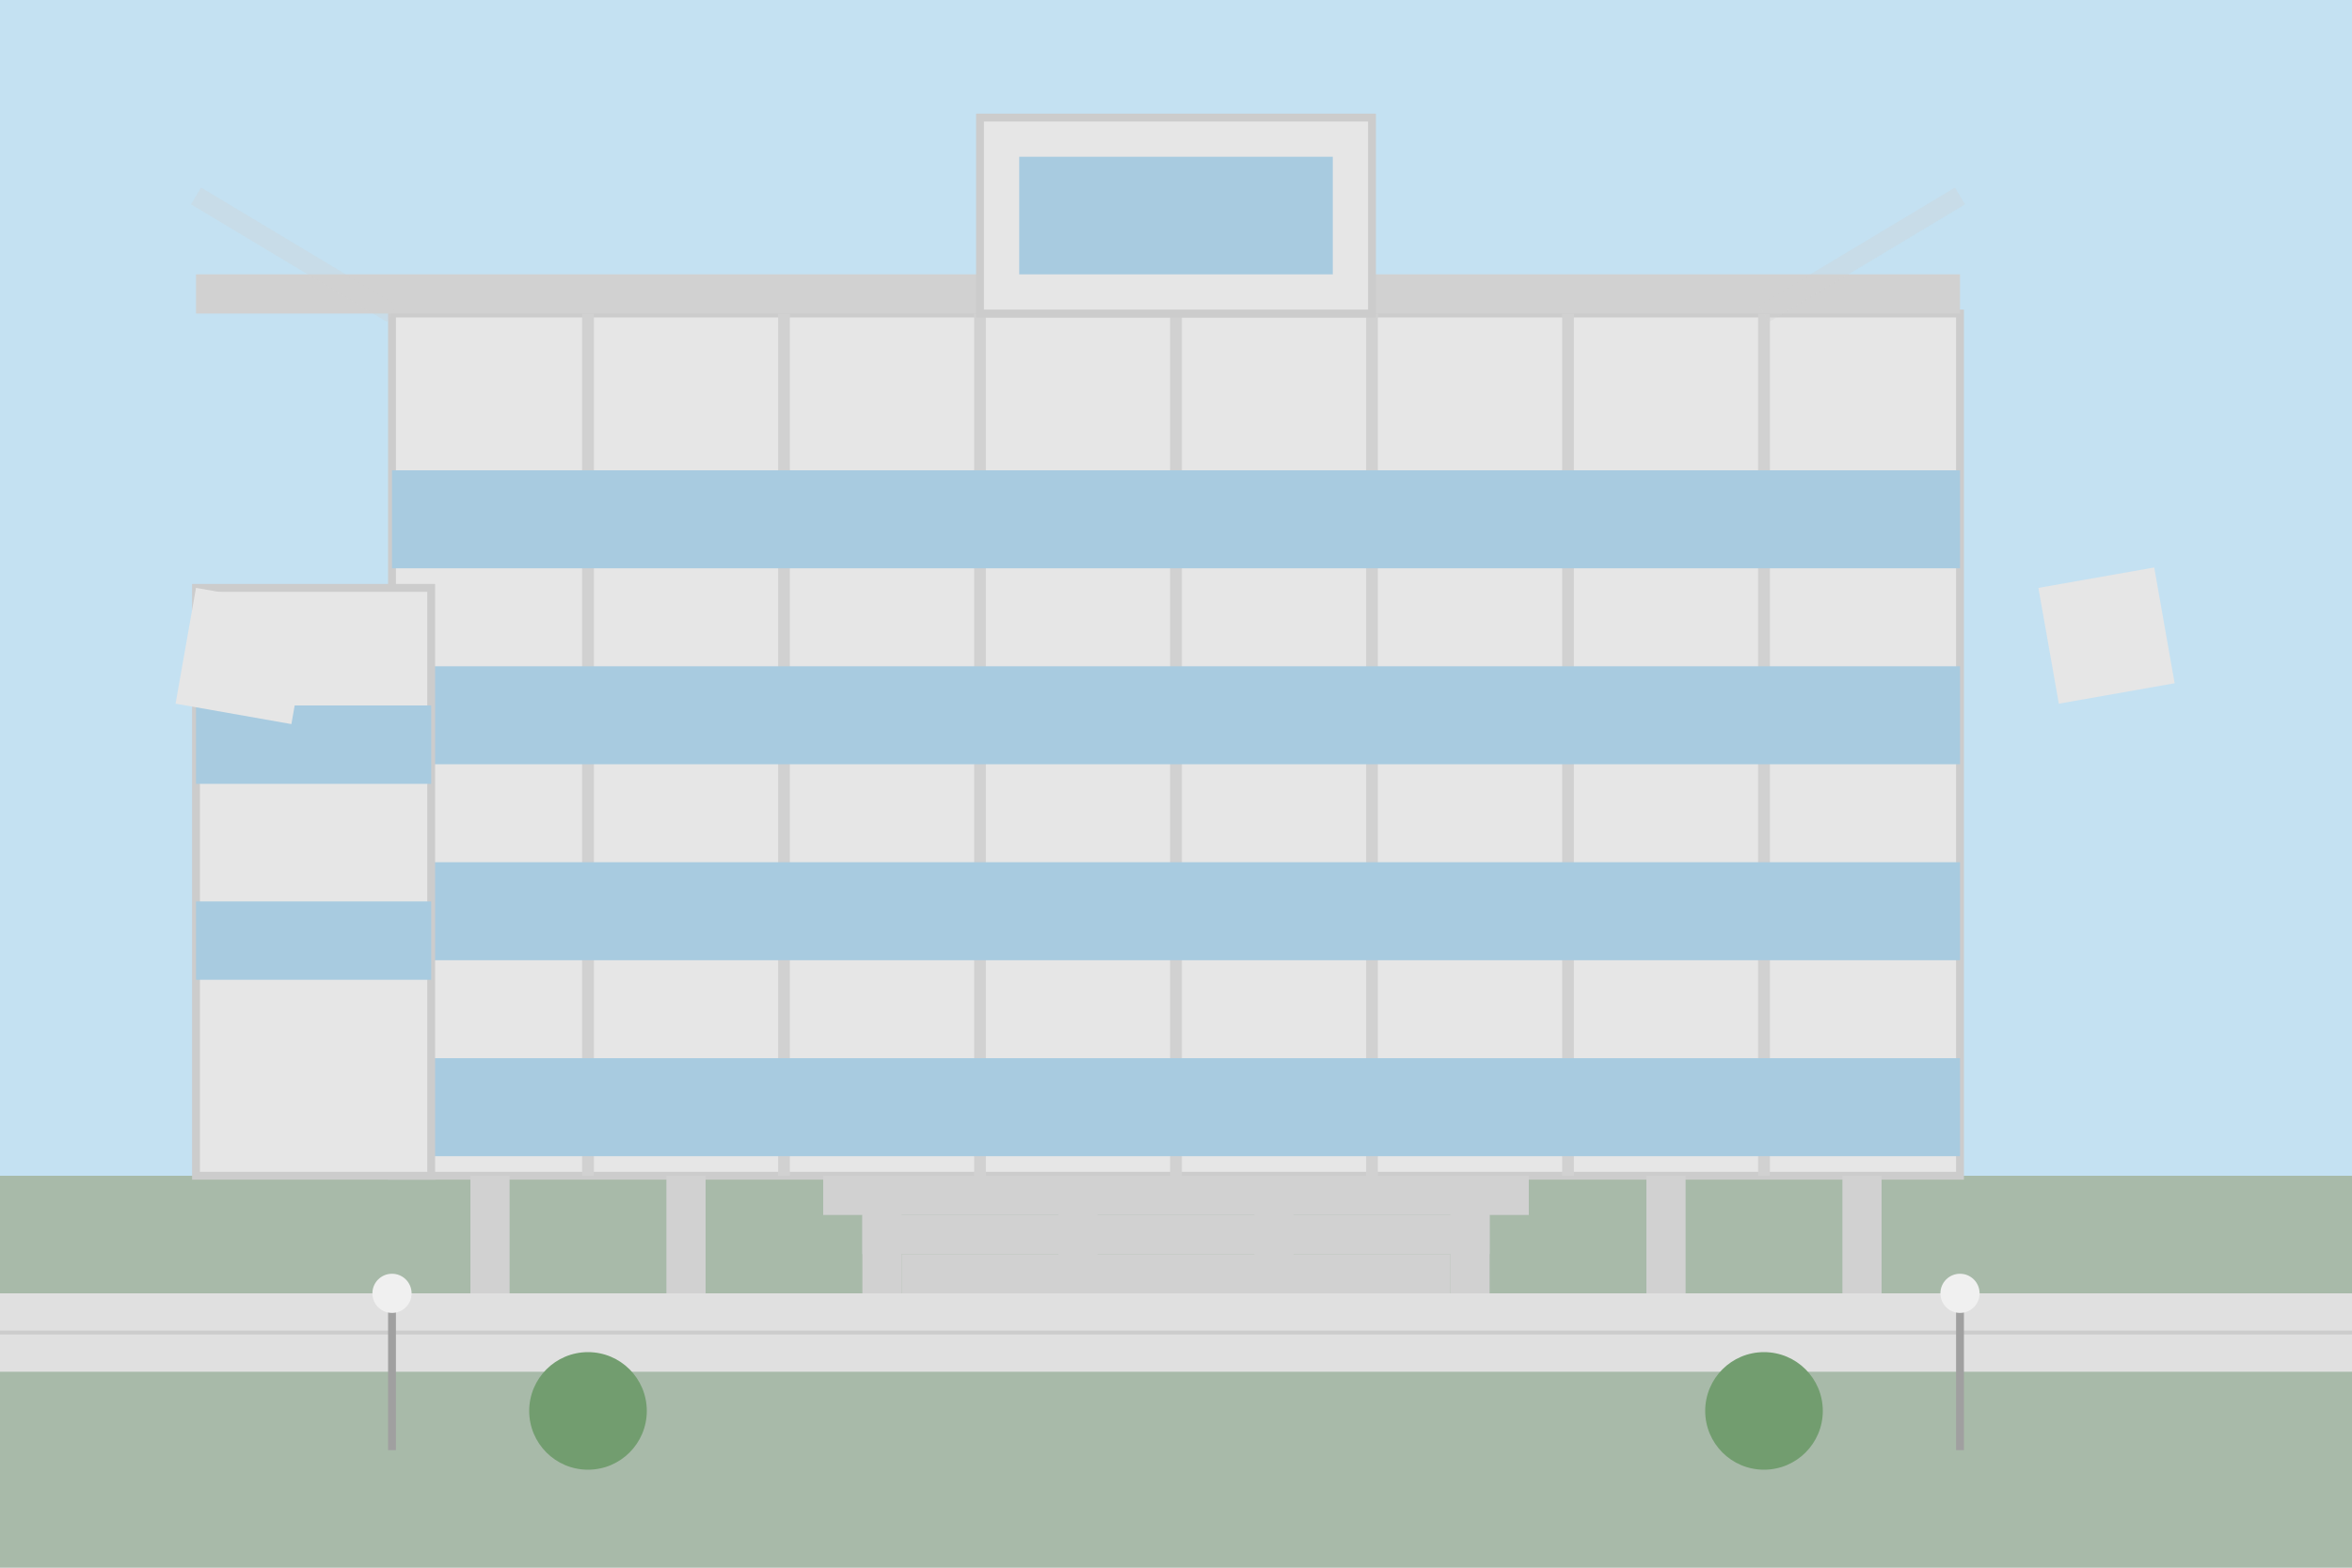 <svg width="600" height="400" viewBox="0 0 600 400" xmlns="http://www.w3.org/2000/svg">
  <!-- Tło -->
  <rect width="600" height="400" fill="#f0f0f0"/>
  
  <!-- Niebo -->
  <rect width="600" height="300" fill="#c4e1f2"/>
  
  <!-- Ziemia -->
  <rect y="300" width="600" height="100" fill="#a8baa9"/>
  
  <!-- Modernistyczny budynek - główna bryła -->
  <g transform="translate(100, 80)">
    <!-- Główna bryła -->
    <rect x="0" y="0" width="400" height="220" fill="#e6e6e6" stroke="#cccccc" stroke-width="2"/>
    
    <!-- Pionowe podziały fasady (typowe dla modernizmu) -->
    <line x1="50" y1="0" x2="50" y2="220" stroke="#d1d1d1" stroke-width="3"/>
    <line x1="100" y1="0" x2="100" y2="220" stroke="#d1d1d1" stroke-width="3"/>
    <line x1="150" y1="0" x2="150" y2="220" stroke="#d1d1d1" stroke-width="3"/>
    <line x1="200" y1="0" x2="200" y2="220" stroke="#d1d1d1" stroke-width="3"/>
    <line x1="250" y1="0" x2="250" y2="220" stroke="#d1d1d1" stroke-width="3"/>
    <line x1="300" y1="0" x2="300" y2="220" stroke="#d1d1d1" stroke-width="3"/>
    <line x1="350" y1="0" x2="350" y2="220" stroke="#d1d1d1" stroke-width="3"/>
    
    <!-- Poziome paski okien (typowe dla modernizmu) -->
    <rect x="0" y="40" width="400" height="25" fill="#a8cbe0"/>
    <rect x="0" y="90" width="400" height="25" fill="#a8cbe0"/>
    <rect x="0" y="140" width="400" height="25" fill="#a8cbe0"/>
    <rect x="0" y="190" width="400" height="25" fill="#a8cbe0"/>
    
    <!-- Skrzydło boczne niższe -->
    <rect x="-50" y="70" width="60" height="150" fill="#e6e6e6" stroke="#cccccc" stroke-width="2"/>
    <rect x="-50" y="100" width="60" height="20" fill="#a8cbe0"/>
    <rect x="-50" y="150" width="60" height="20" fill="#a8cbe0"/>
    
    <!-- Płaski dach -->
    <rect x="-50" y="-10" width="450" height="10" fill="#d1d1d1"/>
    
    <!-- Wieża lub nadbudówka (charakterystyczna dla modernizmu) -->
    <rect x="150" y="-50" width="100" height="50" fill="#e6e6e6" stroke="#cccccc" stroke-width="2"/>
    <rect x="160" y="-40" width="80" height="30" fill="#a8cbe0"/>
    
    <!-- Kolumny na parterze (wolny plan) -->
    <rect x="20" y="220" width="10" height="40" fill="#d1d1d1"/>
    <rect x="70" y="220" width="10" height="40" fill="#d1d1d1"/>
    <rect x="120" y="220" width="10" height="40" fill="#d1d1d1"/>
    <rect x="170" y="220" width="10" height="40" fill="#d1d1d1"/>
    <rect x="220" y="220" width="10" height="40" fill="#d1d1d1"/>
    <rect x="270" y="220" width="10" height="40" fill="#d1d1d1"/>
    <rect x="320" y="220" width="10" height="40" fill="#d1d1d1"/>
    <rect x="370" y="220" width="10" height="40" fill="#d1d1d1"/>
  </g>
  
  <!-- Schody i platforma wejściowa -->
  <rect x="210" y="300" width="180" height="10" fill="#d1d1d1"/>
  <rect x="220" y="310" width="160" height="10" fill="#d1d1d1"/>
  <rect x="230" y="320" width="140" height="10" fill="#d1d1d1"/>
  
  <!-- Detale urbanistyczne -->
  <g transform="translate(0, 300)">
    <!-- Chodnik -->
    <rect x="0" y="30" width="600" height="20" fill="#e0e0e0"/>
    <line x1="0" y1="40" x2="600" y2="40" stroke="#cccccc" stroke-width="1"/>
    
    <!-- Małe elementy zieleni -->
    <circle cx="150" cy="60" r="15" fill="#729d6f"/>
    <circle cx="450" cy="60" r="15" fill="#729d6f"/>
    
    <!-- Lampy uliczne (minimalistyczne) -->
    <line x1="100" y1="70" x2="100" y2="30" stroke="#a0a0a0" stroke-width="2"/>
    <circle cx="100" cy="30" r="5" fill="#f0f0f0"/>
    <line x1="500" y1="70" x2="500" y2="30" stroke="#a0a0a0" stroke-width="2"/>
    <circle cx="500" cy="30" r="5" fill="#f0f0f0"/>
  </g>
  
  <!-- Detale modernistyczne - ukośne linie (dynamika) -->
  <line x1="50" y1="50" x2="100" y2="80" stroke="#d1d1d1" stroke-width="5" opacity="0.3"/>
  <line x1="500" y1="50" x2="450" y2="80" stroke="#d1d1d1" stroke-width="5" opacity="0.3"/>
  
  <!-- Elementy kubistyczne (w tle) -->
  <rect x="50" y="150" width="30" height="30" fill="#e6e6e6" transform="rotate(10 50 150)"/>
  <rect x="520" y="150" width="30" height="30" fill="#e6e6e6" transform="rotate(-10 520 150)"/>
</svg>